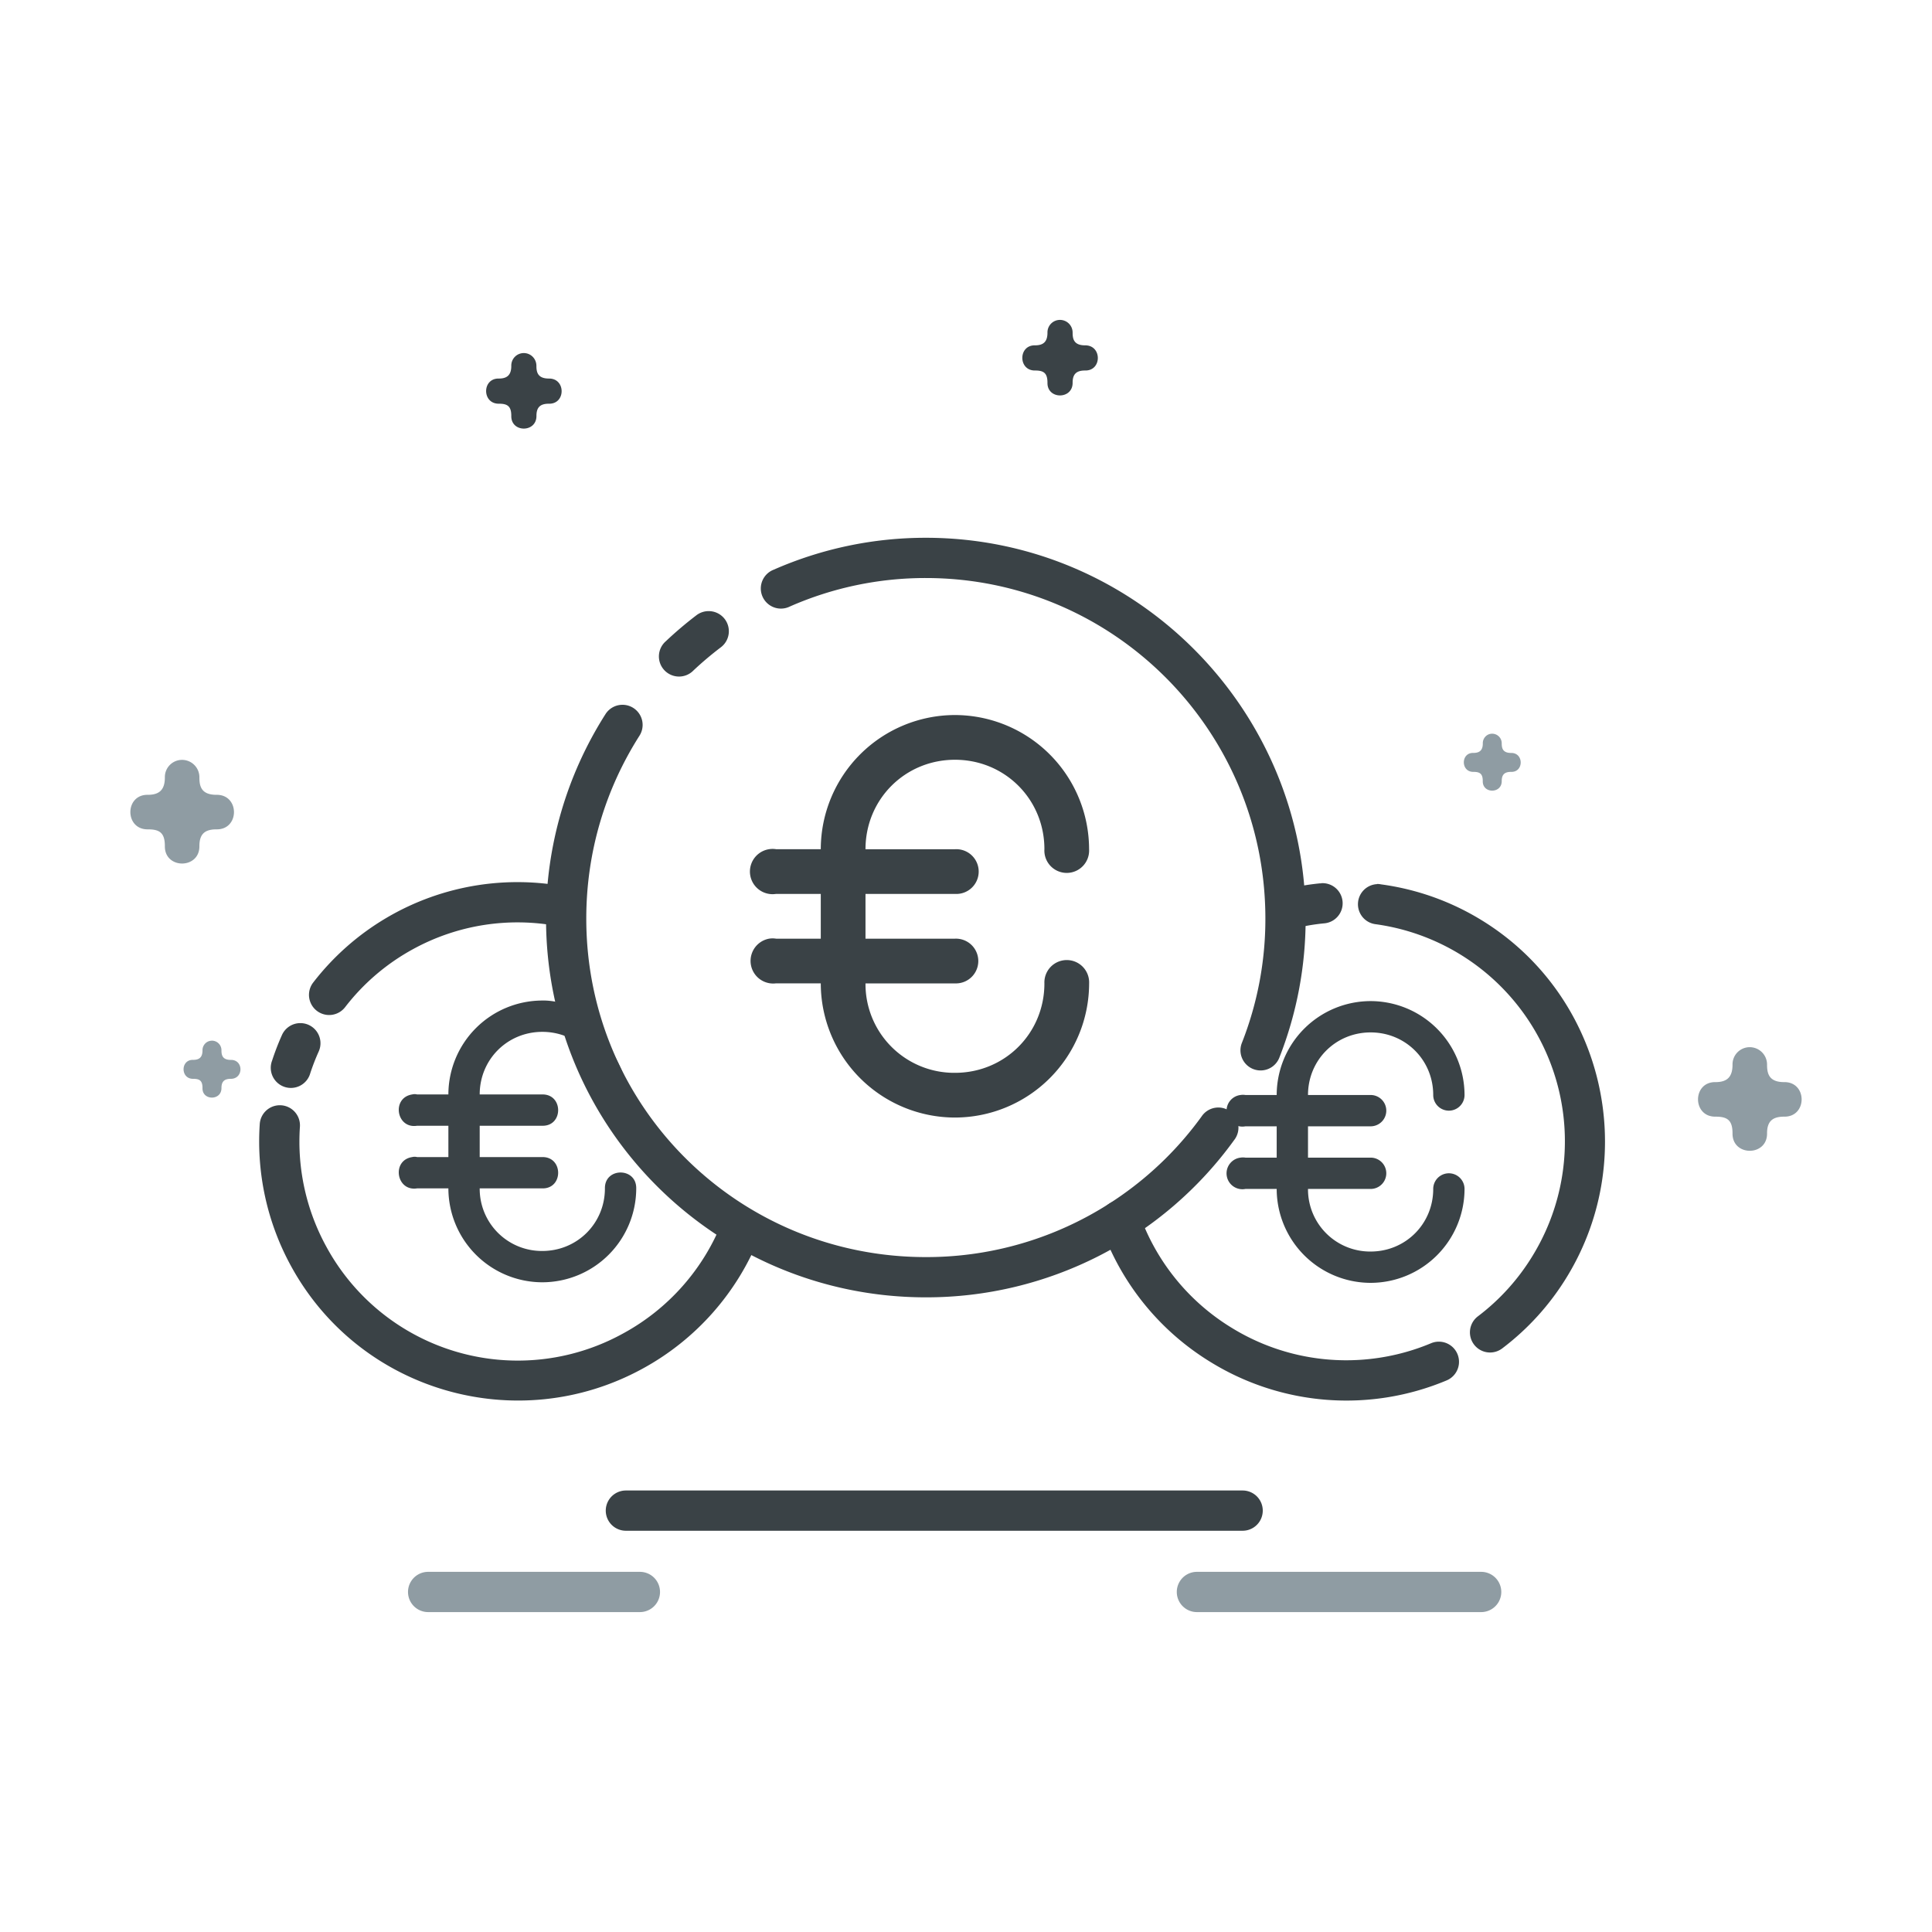 <svg xmlns="http://www.w3.org/2000/svg" xmlns:svgjs="http://svgjs.com/svgjs" xmlns:xlink="http://www.w3.org/1999/xlink" width="288" height="288"><svg xmlns="http://www.w3.org/2000/svg" width="288" height="288" viewBox="0 0 48 48"><g class="color000 svgShape" color="#000" font-weight="400"><path style="line-height:normal;-inkscape-font-specification:Sans;text-indent:0;text-align:start;text-decoration-line:none;text-transform:none;block-progression:tb;marker:none" fill="#3a4246" d="M13.474 1029.22a2.337 2.337 0 0 0-2.334 2.333h-.778a.25.25 0 0 0-.121 0c-.519.081-.397.86.121.778h.778v.778h-.778a.25.25 0 0 0-.121 0c-.519.08-.397.859.121.778h.778a2.337 2.337 0 0 0 2.334 2.333 2.337 2.337 0 0 0 2.333-2.333c.007-.526-.785-.526-.778 0 0 .868-.687 1.555-1.555 1.555a1.544 1.544 0 0 1-1.556-1.555h1.556c.524.01.524-.784 0-.778h-1.556v-.778h1.556c.524.01.524-.784 0-.778h-1.556c0-.868.687-1.555 1.556-1.555.868 0 1.555.687 1.555 1.555-.005.351.347.468.579.35.181-.846-.918-2.37-1.641-2.614a1.695 1.695 0 0 0-.493-.07z" class="color2b4255 svgShape" font-family="Sans" overflow="visible" transform="translate(0 -1004.362)"/><path style="line-height:normal;text-indent:0;text-align:start;text-decoration-line:none;text-decoration-style:solid;text-decoration-color:#000;text-transform:none;block-progression:tb;isolation:auto;mix-blend-mode:normal" fill="#3a4246" fill-rule="evenodd" d="M15.55 1041.393a.5.5 0 1 0 0 1h15.323a.5.5 0 1 0 0-1H15.551z" class="color2b4255 svgShape" font-family="sans-serif" overflow="visible" transform="translate(0 -1004.362)"/><path style="line-height:normal;text-indent:0;text-align:start;text-decoration-line:none;text-decoration-style:solid;text-decoration-color:#000;text-transform:none;block-progression:tb;isolation:auto;mix-blend-mode:normal" fill="#8f9ca3" fill-rule="evenodd" d="M10.637 1043.414a.5.5 0 1 0 0 1h5.261a.5.5 0 1 0 0-1h-5.261zm19.1 0a.5.5 0 1 0 0 1h7.062a.5.5 0 1 0 0-1h-7.063z" class="colorf05542 svgShape" font-family="sans-serif" overflow="visible" transform="translate(0 -1004.362)"/><path style="line-height:normal;text-indent:0;text-align:start;text-decoration-line:none;text-transform:none;block-progression:tb" fill="#3a4246" fill-opacity=".996" fill-rule="evenodd" d="M13.01 1013.134a.31.31 0 0 0-.307.318c0 .216-.093.315-.308.315-.423-.01-.423.63 0 .625.207 0 .308.057.308.301-.01.423.63.423.625 0 0-.221.104-.301.309-.301.422.01.422-.631 0-.625-.279 0-.31-.16-.31-.315 0-.177-.14-.32-.317-.318z" class="color2b4255 svgShape" font-family="sans-serif" overflow="visible" transform="translate(0 -1004.362)"/><path style="line-height:normal;text-indent:0;text-align:start;text-decoration-line:none;text-transform:none;block-progression:tb" fill="#8f9ca3" fill-rule="evenodd" d="M4.518 1023.241a.427.427 0 0 0-.422.436c0 .297-.127.432-.422.432-.58-.01-.58.866 0 .858.284 0 .422.079.422.414-.01.58.866.58.858 0 0-.305.142-.414.424-.414.58.01.58-.866 0-.858-.383 0-.424-.219-.424-.432a.431.431 0 0 0-.436-.436zm.745 6.977c-.13 0-.234.109-.232.24 0 .162-.07.236-.231.236-.319-.01-.319.476 0 .471.156 0 .231.043.231.228-.01.318.476.318.471 0 0-.167.078-.228.233-.228.319 0 .319-.475 0-.47-.21 0-.233-.12-.233-.238a.237.237 0 0 0-.239-.24z" class="colorf05542 svgShape" font-family="sans-serif" overflow="visible" transform="translate(0 -1004.362)"/><path style="line-height:normal;text-indent:0;text-align:start;text-decoration-line:none;text-transform:none;block-progression:tb" fill="#3a4246" fill-opacity=".996" fill-rule="evenodd" d="M26.332 1012.31a.31.31 0 0 0-.308.317c0 .217-.093.315-.308.315-.422-.01-.422.631 0 .625.207 0 .308.057.308.302-.01.423.631.423.625 0 0-.222.104-.302.309-.302.423.01.423-.63 0-.625-.279 0-.309-.16-.309-.315a.314.314 0 0 0-.317-.317z" class="color2b4255 svgShape" font-family="sans-serif" overflow="visible" transform="translate(0 -1004.362)"/><path style="line-height:normal;text-indent:0;text-align:start;text-decoration-line:none;text-transform:none;block-progression:tb" fill="#8f9ca3" fill-rule="evenodd" d="M37.07 1022.591c-.13 0-.233.11-.23.24 0 .163-.07.237-.233.237-.318-.01-.318.476 0 .471.156 0 .232.043.232.227-.01.319.476.319.471 0 0-.167.078-.227.233-.227.318.01.318-.476 0-.47-.21 0-.233-.121-.233-.238a.237.237 0 0 0-.24-.24zm6.397 7.788a.427.427 0 0 0-.423.435c0 .298-.127.433-.422.433-.58-.01-.58.866 0 .858.284 0 .422.079.422.413-.01.58.867.58.858 0 0-.304.143-.413.424-.413.58.01.58-.867 0-.858-.382 0-.424-.22-.424-.433a.431.431 0 0 0-.435-.435z" class="colorf05542 svgShape" font-family="sans-serif" overflow="visible" transform="translate(0 -1004.362)"/><path style="line-height:normal;text-indent:0;text-align:start;text-decoration-line:none;text-decoration-style:solid;text-decoration-color:#000;text-transform:none;block-progression:tb;isolation:auto;mix-blend-mode:normal" fill="#3a4246" d="M11.879 1026.353a6.412 6.412 0 0 0-4.098 2.42.5.5 0 0 0 .793.612 5.386 5.386 0 0 1 1.692-1.444 5.398 5.398 0 0 1 3.566-.574.5.5 0 1 0 .18-.984 6.422 6.422 0 0 0-2.133-.03zm-4.414 3.428a.5.5 0 0 0-.463.303 6.403 6.403 0 0 0-.242.629.5.5 0 1 0 .95.308c.06-.18.128-.357.206-.53a.5.5 0 0 0-.451-.71zm-.535 2.041a.5.5 0 0 0-.477.473 6.445 6.445 0 0 0 .777 3.521c1.704 3.122 5.617 4.251 8.729 2.553a6.438 6.438 0 0 0 2.924-3.318.5.5 0 1 0-.932-.363 5.435 5.435 0 0 1-2.473 2.805 5.413 5.413 0 0 1-7.37-2.157 5.43 5.43 0 0 1-.657-2.975.5.5 0 0 0-.521-.539zm25.894-5.513a.5.5 0 0 0-.035 0 6.411 6.411 0 0 0-.668.103.5.5 0 1 0 .207.979c.185-.04.374-.07.563-.088a.5.5 0 0 0-.067-.998zm1.389.019a.5.5 0 0 0-.033.996 5.444 5.444 0 0 1 3.898 8.236 5.417 5.417 0 0 1-1.36 1.506.5.5 0 1 0 .604.797 6.416 6.416 0 0 0 1.61-1.781c1.851-3.036.896-7.017-2.135-8.866a6.403 6.403 0 0 0-2.484-.882.5.5 0 0 0-.1-.01zm-6.408 7.857a.5.5 0 0 0-.442.672 6.44 6.44 0 0 0 2.727 3.353 6.433 6.433 0 0 0 5.851.448.5.5 0 1 0-.386-.924 5.448 5.448 0 0 1-1.752.412 5.426 5.426 0 0 1-3.194-.79 5.429 5.429 0 0 1-2.302-2.833.5.5 0 0 0-.502-.338z" class="color2b4255 svgShape" font-family="sans-serif" overflow="visible" transform="translate(0 -1004.362)"/><path style="line-height:normal;-inkscape-font-specification:Sans;text-indent:0;text-align:start;text-decoration-line:none;text-transform:none;block-progression:tb;marker:none" fill="#3a4246" d="M34.053 1029.234a2.337 2.337 0 0 0-2.334 2.333h-.777a.389.389 0 0 0-.122 0 .394.394 0 1 0 .122.778h.777v.778h-.777a.389.389 0 0 0-.122 0 .394.394 0 1 0 .122.778h.777a2.337 2.337 0 0 0 2.334 2.333 2.337 2.337 0 0 0 2.333-2.333.389.389 0 1 0-.778 0c0 .868-.687 1.555-1.555 1.555a1.544 1.544 0 0 1-1.556-1.555h1.556a.389.389 0 1 0 0-.778h-1.556v-.778h1.556a.389.389 0 1 0 0-.778h-1.556c0-.868.687-1.555 1.556-1.555.868 0 1.555.687 1.555 1.555a.389.389 0 1 0 .778 0 2.337 2.337 0 0 0-2.333-2.333z" class="color2b4255 svgShape" font-family="Sans" overflow="visible" transform="translate(0 -1004.362)"/><path style="line-height:normal;text-indent:0;text-align:start;text-decoration-line:none;text-decoration-style:solid;text-decoration-color:#000;text-transform:none;block-progression:tb;isolation:auto;mix-blend-mode:normal" fill="#3a4246" d="M23.002 1017.723a9.375 9.375 0 0 0-3.78.793.5.5 0 1 0 .403.914 8.366 8.366 0 0 1 3.377-.707c4.66 0 8.436 3.788 8.436 8.46a8.393 8.393 0 0 1-.584 3.09.5.5 0 1 0 .93.368 9.402 9.402 0 0 0 .654-3.457c0-5.213-4.232-9.461-9.436-9.461zm-5.395 1.822a.5.5 0 0 0-.31.107c-.262.2-.513.413-.752.639a.5.5 0 1 0 .685.727c.215-.202.44-.392.674-.57a.5.5 0 0 0-.297-.903zm-2.166 2.328a.5.5 0 0 0-.402.238 9.432 9.432 0 0 0-1.473 5.073c0 5.213 4.238 9.41 9.436 9.41a9.431 9.431 0 0 0 7.66-3.907.5.5 0 1 0-.81-.585 8.43 8.43 0 0 1-1.987 1.958 8.42 8.42 0 0 1-4.863 1.534c-4.662 0-8.436-3.737-8.436-8.41 0-1.67.483-3.224 1.317-4.536a.5.5 0 0 0-.442-.775z" class="color2b4255 svgShape" font-family="sans-serif" overflow="visible" transform="translate(0 -1004.362)"/><path style="line-height:normal;-inkscape-font-specification:Sans;text-indent:0;text-align:start;text-decoration-line:none;text-transform:none;block-progression:tb;marker:none" fill="#3a4246" d="M23.726 1022.127a3.338 3.338 0 0 0-3.334 3.333h-1.11a.556.556 0 0 0-.175 0 .562.562 0 1 0 .174 1.111h1.111v1.112h-1.11a.556.556 0 0 0-.175 0 .562.562 0 0 0 .174 1.11h1.111a3.338 3.338 0 0 0 3.334 3.334 3.338 3.338 0 0 0 3.333-3.333.556.556 0 1 0-1.111 0c0 1.24-.982 2.222-2.222 2.222a2.205 2.205 0 0 1-2.223-2.222h2.223a.556.556 0 1 0 0-1.111h-2.223v-1.112h2.223a.556.556 0 1 0 0-1.11h-2.223c0-1.241.982-2.223 2.223-2.223 1.24 0 2.222.982 2.222 2.222a.556.556 0 1 0 1.11 0 3.338 3.338 0 0 0-3.332-3.333z" class="color2b4255 svgShape" font-family="Sans" overflow="visible" transform="translate(0 -1004.362)"/></g></svg></svg>